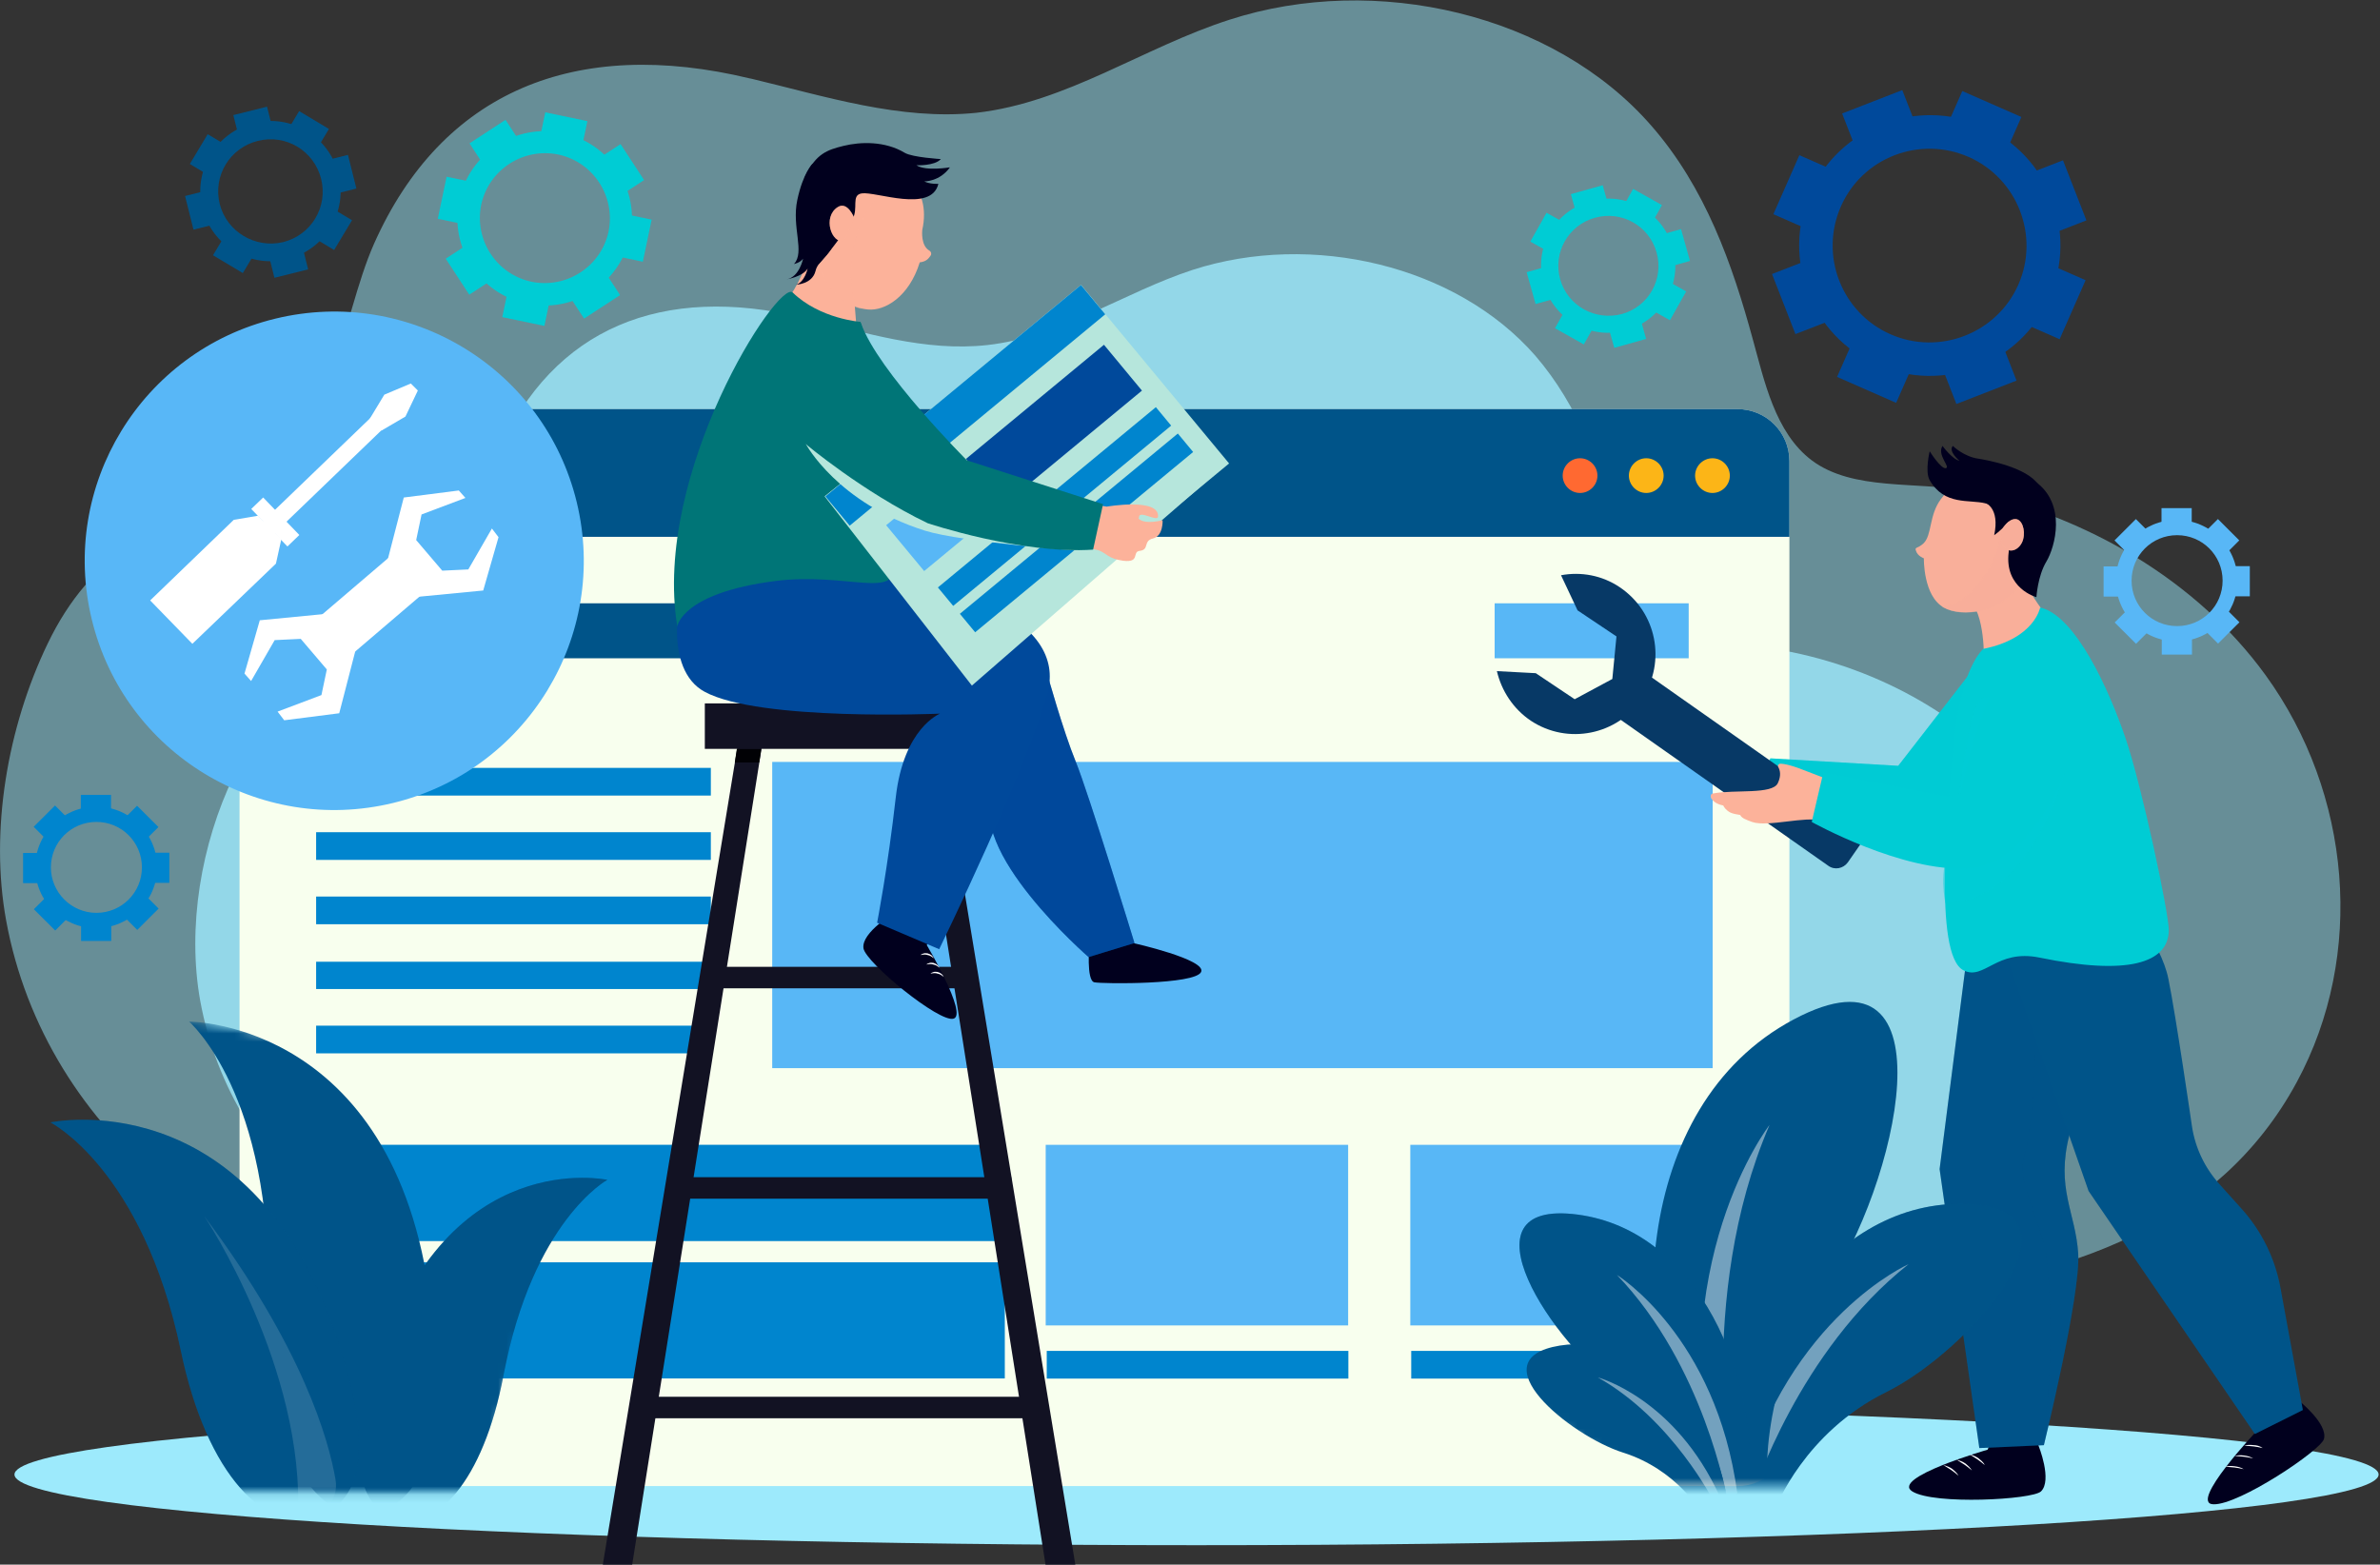 <?xml version="1.0" encoding="UTF-8"?>
<svg xmlns="http://www.w3.org/2000/svg" width="289" height="190" viewBox="0 0 289 190" fill="none">
  <rect x="0" y="0" width="289" height="190" fill="#333333" stroke="none"/>
  <g clip-path="url(#clip0_122_3946)">
    <path d="M145.294 187.64C224.567 187.64 288.83 183.798 288.83 179.058C288.83 174.319 224.567 170.477 145.294 170.477C66.021 170.477 1.758 174.319 1.758 179.058C1.758 183.798 66.021 187.64 145.294 187.64Z" fill="#9DEAFC"></path>
    <path opacity="0.5" d="M91.134 9.532H91.084C69.882 4.413 53.655 11.088 45.416 29.606C41.346 38.79 40.593 53.645 29.791 58.763C18.989 63.882 11.152 66.994 5.776 78.185C0.903 88.322 -1.258 100.868 0.752 111.809C5.475 137.554 29.087 156.925 57.624 156.925C95.304 156.925 133.034 156.925 170.715 156.925C205.581 156.925 260.042 166.209 278.882 131.431C287.272 115.924 285.513 96.352 275.114 81.999C266.824 70.557 253.36 62.577 238.84 59.617C232.761 58.412 225.024 59.667 220 55.903C215.529 52.54 214.223 46.167 212.866 41.299C210.354 32.065 207.088 22.781 200.507 15.253C188.701 1.703 167.047 -3.366 149.262 2.406C138.812 5.768 129.568 12.443 118.565 13.697C109.321 14.651 100.177 11.69 91.134 9.532Z" fill="#9DEAFC"></path>
    <path opacity="0.8" d="M97.616 38.586C97.566 38.536 97.566 38.536 97.616 38.586C80.383 34.421 67.17 39.841 60.539 54.846C57.223 62.273 56.62 74.368 47.878 78.483C39.086 82.649 32.756 85.158 28.385 94.241C24.416 102.472 22.708 112.609 24.315 121.542C28.134 142.419 47.325 158.177 70.486 158.177C101.082 158.177 131.679 158.177 162.275 158.177C190.61 158.177 234.771 165.705 250.044 137.501C256.877 124.954 255.42 109.046 246.98 97.353C240.248 88.069 229.346 81.595 217.539 79.186C212.616 78.182 206.285 79.236 202.216 76.175C198.599 73.465 197.493 68.296 196.438 64.331C194.378 56.854 191.716 49.326 186.44 43.203C176.845 32.213 159.311 28.098 144.842 32.765C136.401 35.525 128.865 40.895 119.922 41.898C112.336 42.752 104.901 40.343 97.616 38.586Z" fill="#9DEAFC"></path>
    <path d="M35.416 180.462H210.955C214.472 180.462 217.286 177.651 217.286 174.138V56.003C217.286 52.49 214.472 49.68 210.955 49.68H35.416C31.899 49.68 29.086 52.49 29.086 56.003V174.138C29.086 177.651 31.899 180.462 35.416 180.462Z" fill="#F8FFEE"></path>
    <path d="M29.086 65.187V56.003C29.086 52.49 31.899 49.68 35.416 49.68H210.955C214.472 49.68 217.286 52.49 217.286 56.003V65.187H29.086Z" fill="#005489"></path>
    <path d="M205.832 57.756C205.832 58.91 206.787 59.864 207.942 59.864C209.098 59.864 210.052 58.91 210.052 57.756C210.052 56.602 209.098 55.648 207.942 55.648C206.787 55.648 205.832 56.602 205.832 57.756Z" fill="#FCB517"></path>
    <path d="M197.793 57.756C197.793 58.91 198.748 59.864 199.903 59.864C201.059 59.864 202.013 58.91 202.013 57.756C202.013 56.602 201.059 55.648 199.903 55.648C198.748 55.648 197.793 56.602 197.793 57.756Z" fill="#FCB517"></path>
    <path d="M189.754 57.756C189.754 58.91 190.708 59.864 191.864 59.864C193.02 59.864 193.974 58.91 193.974 57.756C193.974 56.602 193.02 55.648 191.864 55.648C190.708 55.648 189.754 56.602 189.754 57.756Z" fill="#FF6931"></path>
    <path d="M181.492 79.938H205.055V73.263H181.492V79.938Z" fill="#58B7F6"></path>
    <path d="M95.902 79.938H119.465V73.263H95.902V79.938Z" fill="#FF6931"></path>
    <path d="M38.387 96.609H86.316V93.247H38.387V96.609Z" fill="#0085CE"></path>
    <path d="M38.387 104.422H86.316V101.059H38.387V104.422Z" fill="#0085CE"></path>
    <path d="M38.387 112.234H86.316V108.872H38.387V112.234Z" fill="#0085CE"></path>
    <path d="M38.387 120.102H86.316V116.789H38.387V120.102Z" fill="#0085CE"></path>
    <path d="M38.387 127.914H86.316V124.552H38.387V127.914Z" fill="#0085CE"></path>
    <path d="M45.299 150.711H122.016V139.018H45.299V150.711Z" fill="#0085CE"></path>
    <path d="M38.412 167.391H122.012V153.289H38.412V167.391Z" fill="#0085CE"></path>
    <path d="M67.141 79.938H90.703V73.263H67.141V79.938Z" fill="#005489"></path>
    <path d="M38.426 79.938H61.988V73.263H38.426V79.938Z" fill="#FF6931"></path>
    <path d="M93.769 129.711H207.965V92.524L93.769 92.524V129.711Z" fill="#58B7F6"></path>
    <path d="M207.988 164.047H171.363V167.409H207.988V164.047Z" fill="#0085CE"></path>
    <path d="M171.251 160.953H207.977V139.022H171.251V160.953Z" fill="#58B7F6"></path>
    <path d="M163.731 164.047H127.105V167.409H163.731V164.047Z" fill="#0085CE"></path>
    <path d="M126.978 160.953H163.703V139.022H126.978V160.953Z" fill="#58B7F6"></path>
    <path d="M243.16 171.828L241.351 176.044C241.351 176.044 229.545 179.456 232.207 181.112C234.87 182.768 246.777 182.116 247.832 181.112C249.239 179.757 247.531 175.542 247.531 175.542L247.33 171.828H243.16Z" fill="#01001E"></path>
    <path d="M273.502 169.123L274.105 173.69C274.105 173.69 265.665 182.623 268.78 182.673C271.895 182.774 281.842 176.099 282.194 174.744C282.696 172.887 279.129 170.077 279.129 170.077L277.07 167.016L273.502 169.123Z" fill="#01001E"></path>
    <path d="M242.103 70.205L244.112 67.094C244.112 67.094 246.976 73.668 249.136 75.224C251.297 76.779 240.897 80.443 240.897 80.443C240.897 80.443 241.148 74.32 238.938 72.715C236.777 71.159 242.103 70.205 242.103 70.205Z" fill="#F9AF9A"></path>
    <path d="M239.241 112.914L235.523 141.971L240.346 175.846L248.184 175.495C248.184 175.495 252.655 157.278 252.354 152.259C252.052 147.241 249.591 144.33 251.299 137.756C254.163 126.815 250.646 113.516 250.646 113.516L239.241 112.914Z" fill="#005489"></path>
    <path opacity="0.15" d="M239.241 112.914L235.523 141.971L240.346 175.846L248.184 175.495C248.184 175.495 252.655 157.278 252.354 152.259C252.052 147.241 249.591 144.33 251.299 137.756C254.163 126.815 250.646 113.516 250.646 113.516L239.241 112.914Z" fill="#005489"></path>
    <path opacity="0.15" d="M245.773 140.47C248.185 131.638 246.527 114.625 246.527 114.625L252.405 126.569C252.505 130.182 252.254 134.097 251.3 137.76C249.592 144.334 252.053 147.245 252.355 152.264C252.656 157.282 248.185 175.499 248.185 175.499L247.532 175.549C249.541 170.932 249.039 154.723 248.386 151.963C247.13 146.492 244.919 143.582 245.773 140.47Z" fill="#005489"></path>
    <path d="M241.051 108.648L253.611 144.631L273.807 174.14L279.635 171.229L276.922 156.424C276.269 152.811 274.611 149.449 272.149 146.739L269.487 143.778C267.728 141.821 266.573 139.412 266.171 136.802C266.171 136.802 264.211 123.302 263.307 118.886C262.453 114.47 257.731 108.749 257.731 108.749H241.051V108.648Z" fill="#005489"></path>
    <path d="M241.953 86.822L240.546 80.047L230.498 92.995L214.974 92.091L213.266 96.206L231.804 100.171L242.405 93.898L241.953 86.822Z" fill="#00CCD4"></path>
    <path opacity="0.2" d="M241.953 86.822L240.546 80.047L230.498 92.995L214.974 92.091L213.266 96.206L231.804 100.171L242.405 93.898L241.953 86.822Z" fill="#00CCD4"></path>
    <path d="M247.729 73.773C247.729 73.773 247.076 77.537 240.846 78.792C240.846 78.792 238.083 80.95 237.229 90.334C236.576 97.31 234.667 115.979 238.435 117.836C240.947 119.09 242.404 115.226 247.629 116.28C258.33 118.488 263.304 116.983 263.354 112.968C263.354 110.81 260.088 95.504 258.129 89.732C256.17 83.911 252.05 74.727 247.729 73.773Z" fill="#00CCD4"></path>
    <path d="M222.009 105.136L195.885 86.768C195.131 86.216 194.93 85.212 195.483 84.409L197.191 81.95C197.743 81.197 198.748 80.997 199.552 81.549L225.677 99.916C226.431 100.468 226.632 101.472 226.079 102.275L224.371 104.734C223.818 105.487 222.763 105.688 222.009 105.136Z" fill="#073966"></path>
    <path d="M186.488 81.749L191.211 84.911L195.783 82.452L196.285 77.283L191.562 74.121L189.553 69.855C191.964 69.404 194.527 69.855 196.687 71.311C201.158 74.322 202.364 80.344 199.4 84.81C196.386 89.277 190.357 90.481 185.885 87.52C183.725 86.065 182.318 83.857 181.766 81.498L186.488 81.749Z" fill="#073966"></path>
    <path opacity="0.55" d="M243.962 99.965L247.429 93.842L250.845 93.391C250.845 93.391 246.776 109.651 236.225 109.651C236.225 109.651 235.371 106.087 236.828 102.223C238.235 98.259 243.962 99.965 243.962 99.965Z" fill="#00CCD4"></path>
    <path d="M243.559 57.81C240.696 56.757 238.083 57.359 235.672 60.621C234.215 62.578 234.617 64.987 233.562 65.991C232.858 66.643 232.456 66.392 232.657 66.894C232.858 67.546 233.612 67.797 233.612 67.797C233.612 67.797 233.511 72.364 236.023 73.769C238.234 75.024 243.157 74.321 245.368 71.109C246.624 69.102 250.091 60.32 243.559 57.81Z" fill="#F9AF9A"></path>
    <path opacity="0.5" d="M243.561 57.811C242.757 57.51 242.004 57.359 241.25 57.359C245.219 60.17 242.456 67.647 241.351 69.354C239.894 71.562 238.085 73.519 235.824 73.669C235.874 73.72 235.925 73.77 235.975 73.77C238.186 75.025 242.607 74.472 245.119 71.311C246.626 69.454 250.092 60.32 243.561 57.811Z" fill="#F9AF9A"></path>
    <path d="M244.819 65.34C244.819 65.34 244.618 61.977 241.101 61.124C239.092 60.622 236.127 61.425 234.319 58.314C233.716 57.26 234.319 54.801 234.319 54.801C234.319 54.801 235.675 56.959 236.278 56.858C236.881 56.708 235.173 55.252 235.876 54.148C235.876 54.148 237.032 55.754 237.936 55.955C237.936 55.955 236.529 54.801 237.132 54.148C237.132 54.148 238.438 55.453 240.247 55.704C241.202 55.855 246.075 56.708 247.532 58.866C248.939 60.923 249.19 62.228 248.537 64.336C247.884 66.444 244.819 65.34 244.819 65.34Z" fill="#01001E"></path>
    <path d="M242.004 59.268C242.004 59.268 244.566 61.476 243.913 67.047C243.36 71.463 247.279 72.517 247.279 72.517C247.279 72.517 247.43 69.958 248.485 68.201C249.54 66.445 250.997 61.225 247.128 58.465C244.566 56.659 242.004 59.268 242.004 59.268Z" fill="#01001E"></path>
    <path d="M241.55 59.07L241.098 61.078C241.098 61.078 242.856 61.68 242.153 64.992C242.153 64.992 244.966 63.035 245.217 60.676C245.418 58.87 245.519 59.723 245.519 59.723L241.55 59.07Z" fill="#01001E"></path>
    <path d="M243.208 64.135C243.208 64.135 243.861 63.031 244.715 63.031C245.519 63.031 245.971 64.336 245.67 65.49C245.369 66.695 243.861 67.648 242.957 65.892" fill="#F9AF9A"></path>
    <path opacity="0.5" d="M243.208 64.135C243.208 64.135 243.861 63.031 244.715 63.031C245.519 63.031 245.971 64.336 245.67 65.49C245.369 66.695 243.861 67.648 242.957 65.892" fill="#F9AF9A"></path>
    <path opacity="0.55" d="M241.098 86.57C241.098 86.57 242.052 84.813 241.5 84.713C240.796 84.562 240.294 84.713 239.49 87.172C238.887 89.029 237.832 96.908 237.832 96.908L241.098 86.57Z" fill="#00CCD4"></path>
    <path d="M207.992 96.356C210.654 95.854 215.226 96.506 215.879 95.101C216.331 94.147 216.13 93.495 215.929 93.144C215.829 92.943 215.98 92.742 216.181 92.742C216.683 92.742 217.638 92.943 219.497 93.696C220.451 94.047 222.461 94.85 222.461 94.85C222.461 94.85 222.863 100.27 221.104 99.668C219.346 99.066 214.623 100.471 212.764 99.818C211.96 99.517 211.508 99.367 211.307 98.965C210.956 98.915 210.403 98.815 210.102 98.664C209.549 98.363 209.348 98.012 209.248 97.811C208.444 97.66 208.042 97.309 207.791 96.958C207.69 96.757 207.69 96.406 207.992 96.356Z" fill="#FCB29A"></path>
    <path d="M252.053 85.866C251.249 81.701 243.412 80.948 241.553 84.762C241.402 85.013 241.302 85.314 241.151 85.665C239.493 89.63 237.936 97.007 237.936 97.007L221.407 93.795L220 99.817C220 99.817 231.053 105.99 239.041 105.438C247.029 104.836 251.3 92.992 251.953 90.332C252.154 89.128 252.355 87.472 252.053 85.866Z" fill="#00CCD4"></path>
    <path d="M274.761 175.845C274.359 175.745 274.007 175.695 273.656 175.644C273.304 175.594 272.902 175.594 272.5 175.544C272.902 175.444 273.254 175.444 273.656 175.494C274.007 175.494 274.409 175.594 274.761 175.845Z" fill="white"></path>
    <path d="M273.605 177.103C273.203 177.003 272.851 176.952 272.499 176.902C272.148 176.852 271.746 176.852 271.344 176.802C271.746 176.702 272.097 176.702 272.499 176.752C272.901 176.802 273.253 176.902 273.605 177.103Z" fill="white"></path>
    <path d="M272.448 178.408C272.046 178.307 271.695 178.257 271.343 178.207C270.991 178.157 270.589 178.157 270.188 178.107C270.589 178.006 270.941 178.006 271.343 178.056C271.745 178.107 272.147 178.207 272.448 178.408Z" fill="white"></path>
    <path d="M241 177.906C240.698 177.655 240.397 177.405 240.095 177.204C239.794 177.003 239.442 176.802 239.141 176.602C239.543 176.702 239.894 176.852 240.196 177.053C240.497 177.304 240.849 177.555 241 177.906Z" fill="white"></path>
    <path d="M239.445 178.563C239.143 178.312 238.842 178.061 238.54 177.86C238.239 177.659 237.887 177.459 237.586 177.258C237.988 177.358 238.34 177.509 238.641 177.709C238.942 177.96 239.244 178.211 239.445 178.563Z" fill="white"></path>
    <path d="M237.835 179.211C237.534 178.96 237.233 178.709 236.931 178.509C236.63 178.308 236.278 178.107 235.977 177.906C236.378 178.007 236.73 178.157 237.032 178.358C237.333 178.609 237.634 178.86 237.835 179.211Z" fill="white"></path>
    <path d="M90.13 87.169L73.199 189.998H76.766L93.094 86.969L90.13 87.169Z" fill="#121223"></path>
    <path d="M113.644 87.169L130.575 189.998H126.957L110.68 86.969L113.644 87.169Z" fill="#121223"></path>
    <path d="M86.076 120.016H118.531V117.406H86.076V120.016Z" fill="#121223"></path>
    <path d="M81.755 145.562H122.801V142.953H81.755V145.562Z" fill="#121223"></path>
    <path d="M77.523 172.227H126.406V169.617H77.523V172.227Z" fill="#121223"></path>
    <path d="M89.227 92.586H92.191L92.442 90.93H89.478L89.227 92.586Z" fill="#010105"></path>
    <path d="M85.586 90.938H124.723V85.417H85.586V90.938Z" fill="#121223"></path>
    <path d="M132.283 114.669C132.283 114.669 131.881 119.086 132.885 119.286C133.89 119.487 145.144 119.587 145.847 118.032C146.551 116.526 137.608 114.519 137.608 114.519L136.804 112.812L132.283 114.669Z" fill="#01001E"></path>
    <path d="M127.158 81.797C127.158 81.797 129.067 88.672 130.624 92.486C132.182 96.3 137.759 114.517 137.759 114.517L132.182 116.224C132.182 116.224 117.009 103.075 120.727 96.1C124.445 89.124 127.158 81.797 127.158 81.797Z" fill="#00499B"></path>
    <path opacity="0.38" d="M127.158 81.797C127.158 81.797 129.067 88.672 130.624 92.486C132.182 96.3 137.759 114.517 137.759 114.517L132.182 116.224C132.182 116.224 117.009 103.075 120.727 96.1C124.445 89.124 127.158 81.797 127.158 81.797Z" fill="#00499B"></path>
    <path d="M108.77 110.75C108.77 110.75 104.55 113.209 104.851 115.166C105.153 116.923 114.096 124.25 115.804 123.698C117.512 123.146 112.538 114.765 112.538 114.765L113.442 112.908L108.77 110.75Z" fill="#01001E"></path>
    <path d="M101.385 25.844L98.27 28.303C98.27 28.303 98.923 32.117 95.256 36.884C93.045 39.745 103.997 39.695 103.997 39.695L103.545 33.974L101.385 25.844Z" fill="#FCB29A"></path>
    <path d="M89.678 67.893C87.166 68.344 85.558 68.244 83.8 70.151C82.242 71.857 80.534 81.292 85.558 84.002C92.19 87.615 114.145 86.662 114.145 86.662C114.145 86.662 109.724 88.368 108.769 96.849C107.815 105.331 106.508 112.055 106.508 112.055L114.044 115.267C114.044 115.267 125.047 92.684 127.258 83.852C128.162 80.288 126.454 75.722 117.963 72.66C111.13 70.201 96.109 66.688 89.678 67.893Z" fill="#00499B"></path>
    <path d="M106.259 55.954L106.108 59.115L106.158 62.779C106.158 62.779 99.526 54.297 98.773 50.333C98.27 47.874 106.259 55.954 106.259 55.954Z" fill="#007577"></path>
    <path d="M104.952 19.967C109.072 19.465 113.191 22.576 111.986 27.946C111.986 28.047 111.785 29.853 112.89 30.455C113.091 30.606 113.141 30.857 112.991 31.058C112.739 31.409 112.488 31.76 111.684 31.861C110.378 36.076 107.414 37.782 105.404 37.582C101.285 37.23 99.024 32.714 98.572 28.649C98.019 23.63 101.134 20.469 104.952 19.967Z" fill="#FCB29A"></path>
    <path opacity="0.35" d="M104.953 19.963C106.209 19.813 109.424 20.014 110.278 21.569C106.912 22.372 104.199 26.236 103.596 30.502C103.395 31.807 102.793 36.424 104.651 37.528C100.984 36.775 98.924 32.51 98.522 28.695C98.02 23.627 101.135 20.465 104.953 19.963Z" fill="#FCB29A"></path>
    <path d="M107.112 49.677L104.499 39.088C104.499 39.088 99.576 38.737 96.26 35.525C94.552 33.819 79.178 57.456 82.243 76.074C82.243 76.074 82.745 72.009 94.15 70.554C102.741 69.45 109.222 72.913 108.418 68.446C107.413 62.625 107.112 49.677 107.112 49.677Z" fill="#007577"></path>
    <path d="M118.014 83.254L148.812 56.455L130.976 35.578L100.129 60.269L118.014 83.254Z" fill="#B6E6DC"></path>
    <path d="M131.272 34.595L100.238 60.266L118.214 81.95L149.248 56.279L131.272 34.595Z" fill="#B6E6DC"></path>
    <path d="M131.26 34.611L100.227 60.281L103.175 63.837L134.208 38.167L131.26 34.611Z" fill="#0085CE"></path>
    <path d="M134.052 41.867L117.297 55.727L121.911 61.292L138.666 47.433L134.052 41.867Z" fill="#00499B"></path>
    <path d="M140.354 49.443L113.887 71.336L115.745 73.578L142.213 51.684L140.354 49.443Z" fill="#0085CE"></path>
    <path d="M143.022 52.646L116.555 74.539L118.413 76.781L144.881 54.888L143.022 52.646Z" fill="#0085CE"></path>
    <path d="M116.196 56.675L107.605 63.781L112.22 69.347L120.81 62.241L116.196 56.675Z" fill="#58B7F6"></path>
    <path d="M129.668 65.135L129.869 63.228L131.527 61.07L134.391 61.522C134.391 61.522 140.771 60.418 140.62 62.726C140.57 63.429 138.36 61.923 138.309 62.777C138.309 62.827 138.309 62.877 138.259 62.977C138.611 63.329 139.364 63.58 141.173 63.178C141.173 63.178 141.273 65.085 140.017 65.386C138.761 65.687 139.616 66.741 138.41 66.892C137.405 66.992 138.51 68.347 136.4 68.096C134.541 67.845 134.391 67.193 133.436 66.842L130.07 65.988L129.668 65.135Z" fill="#FCB29A"></path>
    <path d="M103.394 48.977L97.867 53.945C97.867 53.945 101.685 61.071 112.286 64.433C116.958 65.889 131.779 66.943 131.779 66.943L124.494 62.225L103.394 48.977Z" fill="#B6E6DC"></path>
    <path d="M97.868 53.946C97.868 53.946 104.801 59.768 112.639 63.532C112.639 63.532 123.993 67.346 132.735 66.743L133.941 61.223L117.412 55.904C117.412 55.904 106.56 45.064 104.55 39.242C104.55 39.242 97.416 43.458 97.868 53.946Z" fill="#007577"></path>
    <path d="M103.493 26.644C104.297 25.339 103.292 23.683 104.649 23.482C106.357 23.231 113.089 25.891 113.943 22.328C113.943 22.328 112.888 22.378 112.235 22.027C112.235 22.027 114.094 22.077 115.35 20.32C115.35 20.32 112.436 20.822 111.281 20.069C111.281 20.069 113.491 20.17 114.245 19.317C114.245 19.317 110.828 19.116 109.874 18.564C107.462 17.108 104.498 17.209 102.438 17.711C100.378 18.212 99.122 18.714 97.866 21.224C96.761 23.432 99.374 32.114 99.374 32.114C99.374 32.114 101.534 29.805 103.493 26.644Z" fill="#01001E"></path>
    <path d="M101.135 21.624L98.673 19.867C98.673 19.867 97.517 20.971 96.814 24.284C96.111 27.596 97.769 30.607 96.412 32.062C96.412 32.062 97.166 31.912 97.517 31.41C97.517 31.41 97.065 33.668 95.508 33.919C95.508 33.919 97.467 33.618 98.07 32.614C98.07 32.614 97.718 34.27 96.663 34.571C96.663 34.571 98.623 34.521 99.025 32.915C99.376 31.36 101.285 31.209 101.989 27.295C102.592 23.33 101.135 21.624 101.135 21.624Z" fill="#01001E"></path>
    <path d="M103.746 26.494C103.746 26.494 102.942 24.386 101.736 25.139C99.827 26.343 100.983 29.656 102.49 29.254" fill="#FCB29A"></path>
    <path opacity="0.35" d="M103.746 26.494C103.746 26.494 102.942 24.386 101.736 25.139C99.827 26.343 100.983 29.656 102.49 29.254" fill="#FCB29A"></path>
    <path d="M47.731 97.509C63.991 93.568 73.974 77.207 70.028 60.965C66.083 44.723 49.704 34.752 33.444 38.693C17.185 42.633 7.202 58.995 11.147 75.236C15.093 91.478 31.472 101.45 47.731 97.509Z" fill="#58B7F7"></path>
    <path d="M59.731 64.18L56.867 69.148L53.702 69.298L50.537 65.585L51.19 62.473L56.516 60.466L55.712 59.562L49.03 60.416L47.07 67.994L50.889 72.46L58.676 71.707L60.535 65.233L59.731 64.18Z" fill="white"></path>
    <path d="M34.511 87.468L41.193 86.615L43.152 79.037L39.334 74.57L31.546 75.323L29.688 81.797L30.491 82.7L33.355 77.732L36.52 77.581L39.685 81.295L39.032 84.406L33.707 86.414L34.511 87.468Z" fill="white"></path>
    <path d="M38.801 74.891L42.719 79.469L51.846 71.675L47.928 67.097L38.801 74.891Z" fill="white"></path>
    <path d="M30.509 61.807L34.902 66.359L36.349 64.966L31.956 60.413L30.509 61.807Z" fill="white"></path>
    <path d="M31.347 62.625L34.16 65.486L33.507 68.446L23.359 78.182L18.234 72.913L28.383 63.127L31.347 62.625Z" fill="white"></path>
    <path d="M26.359 68.68L27.754 70.125L46.962 51.631L45.567 50.186L26.359 68.68Z" fill="white"></path>
    <path d="M44.91 50.836L46.317 52.291L49.231 50.585L50.738 47.423L49.884 46.57L46.669 47.925L44.91 50.836Z" fill="white"></path>
    <path d="M55.764 24.331C54.559 30.052 58.226 35.673 63.954 36.877C69.681 38.082 75.308 34.418 76.514 28.697C77.719 22.976 74.052 17.355 68.325 16.151C62.597 14.947 56.97 18.61 55.764 24.331ZM58.427 24.883C59.332 20.617 63.502 17.907 67.772 18.761C72.042 19.664 74.755 23.829 73.901 28.095C72.997 32.361 68.827 35.071 64.557 34.218C60.286 33.314 57.573 29.149 58.427 24.883Z" fill="#00CCD4"></path>
    <path d="M65.491 17.079L70.606 18.148L71.326 14.71L66.212 13.641L65.491 17.079Z" fill="#00CCD4"></path>
    <path d="M72.41 19.421L75.269 23.789L78.213 21.867L75.354 17.498L72.41 19.421Z" fill="#00CCD4"></path>
    <path d="M75.688 25.954L74.617 31.063L78.059 31.782L79.13 26.674L75.688 25.954Z" fill="#00CCD4"></path>
    <path d="M73.373 32.894L69 35.75L70.924 38.69L75.298 35.834L73.373 32.894Z" fill="#00CCD4"></path>
    <path d="M66.825 36.14L61.711 35.07L60.99 38.509L66.105 39.578L66.825 36.14Z" fill="#00CCD4"></path>
    <path d="M59.925 33.861L57.066 29.492L54.123 31.415L56.982 35.783L59.925 33.861Z" fill="#00CCD4"></path>
    <path d="M56.601 27.288L57.672 22.18L54.23 21.46L53.159 26.569L56.601 27.288Z" fill="#00CCD4"></path>
    <path d="M58.935 20.348L63.309 17.492L61.384 14.552L57.011 17.408L58.935 20.348Z" fill="#00CCD4"></path>
    <path d="M219.813 23.428C216.296 31.407 219.913 40.792 227.952 44.305C235.94 47.818 245.335 44.205 248.852 36.175C252.368 28.145 248.751 18.811 240.713 15.298C232.724 11.835 223.33 15.449 219.813 23.428ZM223.531 25.084C226.143 19.112 233.126 16.452 239.055 19.062C244.983 21.672 247.696 28.647 245.084 34.569C242.471 40.491 235.488 43.201 229.559 40.591C223.631 37.982 220.918 31.056 223.531 25.084Z" fill="#00499B"></path>
    <path d="M236.176 15.834L243.352 18.984L245.454 14.206L238.279 11.056L236.176 15.834Z" fill="#00499B"></path>
    <path d="M245.637 21.36L248.48 28.656L253.35 26.763L250.506 19.467L245.637 21.36Z" fill="#00499B"></path>
    <path d="M248.466 31.926L245.312 39.094L250.096 41.194L253.25 34.027L248.466 31.926Z" fill="#00499B"></path>
    <path d="M242.968 41.355L235.664 44.195L237.56 49.059L244.863 46.219L242.968 41.355Z" fill="#00499B"></path>
    <path d="M232.351 44.142L225.176 40.992L223.073 45.77L230.248 48.921L232.351 44.142Z" fill="#00499B"></path>
    <path d="M222.886 38.678L220.043 31.383L215.174 33.276L218.017 40.572L222.886 38.678Z" fill="#00499B"></path>
    <path d="M220.124 28.113L223.277 20.945L218.494 18.845L215.34 26.012L220.124 28.113Z" fill="#00499B"></path>
    <path d="M225.583 18.645L232.887 15.805L230.991 10.941L223.687 13.781L225.583 18.645Z" fill="#00499B"></path>
    <path d="M24.576 25.288C25.732 29.855 30.354 32.615 34.926 31.46C39.498 30.306 42.261 25.689 41.105 21.122C39.95 16.556 35.328 13.796 30.756 14.95C26.234 16.104 23.421 20.721 24.576 25.288ZM26.686 24.786C25.832 21.373 27.892 17.961 31.308 17.108C34.725 16.255 38.141 18.312 38.995 21.725C39.849 25.137 37.789 28.55 34.373 29.403C31.007 30.206 27.54 28.148 26.686 24.786Z" fill="#005489"></path>
    <path d="M29.015 16.703L33.109 15.679L32.427 12.953L28.333 13.976L29.015 16.703Z" fill="#005489"></path>
    <path d="M34.877 15.902L38.496 18.07L39.943 15.66L36.324 13.491L34.877 15.902Z" fill="#005489"></path>
    <path d="M39.523 19.488L40.547 23.578L43.276 22.896L42.252 18.806L39.523 19.488Z" fill="#005489"></path>
    <path d="M40.331 25.299L38.16 28.914L40.573 30.36L42.744 26.744L40.331 25.299Z" fill="#005489"></path>
    <path d="M36.735 29.985L32.641 31.008L33.323 33.734L37.417 32.711L36.735 29.985Z" fill="#005489"></path>
    <path d="M30.932 30.754L27.312 28.586L25.865 30.996L29.485 33.164L30.932 30.754Z" fill="#005489"></path>
    <path d="M26.224 27.206L25.199 23.117L22.47 23.799L23.494 27.889L26.224 27.206Z" fill="#005489"></path>
    <path d="M25.462 21.357L27.633 17.742L25.22 16.296L23.049 19.912L25.462 21.357Z" fill="#005489"></path>
    <path d="M256.926 70.51C256.926 74.575 260.242 77.887 264.311 77.887C268.381 77.887 271.696 74.575 271.696 70.51C271.696 66.445 268.381 63.133 264.311 63.133C260.242 63.133 256.926 66.445 256.926 70.51ZM258.835 70.51C258.835 67.449 261.297 64.99 264.361 64.99C267.426 64.99 269.888 67.449 269.888 70.51C269.888 73.571 267.426 76.03 264.361 76.03C261.297 76.03 258.835 73.571 258.835 70.51Z" fill="#58B7F6"></path>
    <path d="M262.469 64.164H266.137V61.705H262.469V64.164Z" fill="#58B7F6"></path>
    <path d="M267.579 64.769L270.172 67.359L271.913 65.621L269.319 63.03L267.579 64.769Z" fill="#58B7F6"></path>
    <path d="M270.73 68.751V72.414H273.192V68.751H270.73Z" fill="#58B7F6"></path>
    <path d="M270.191 73.824L267.598 76.414L269.338 78.153L271.932 75.562L270.191 73.824Z" fill="#58B7F6"></path>
    <path d="M266.168 77.031H262.5V79.49H266.168V77.031Z" fill="#58B7F6"></path>
    <path d="M261.117 76.442L258.523 73.852L256.783 75.59L259.376 78.181L261.117 76.442Z" fill="#58B7F6"></path>
    <path d="M257.898 72.445V68.781H255.437V72.445H257.898Z" fill="#58B7F6"></path>
    <path d="M258.504 67.364L261.098 64.773L259.357 63.035L256.764 65.625L258.504 67.364Z" fill="#58B7F6"></path>
    <path d="M4.27 105.33C4.27 109.395 7.585 112.708 11.655 112.708C15.724 112.708 19.09 109.395 19.09 105.33C19.09 101.265 15.774 97.953 11.705 97.953C7.636 97.953 4.27 101.215 4.27 105.33ZM6.179 105.33C6.179 102.269 8.64 99.81 11.705 99.81C14.77 99.81 17.232 102.269 17.232 105.33C17.232 108.392 14.77 110.851 11.705 110.851C8.64 110.851 6.179 108.341 6.179 105.33Z" fill="#0085CE"></path>
    <path d="M9.813 98.984H13.48V96.525H9.813V98.984Z" fill="#0085CE"></path>
    <path d="M14.903 99.581L17.496 102.172L19.237 100.433L16.643 97.843L14.903 99.581Z" fill="#0085CE"></path>
    <path d="M18.102 103.547V107.211H20.563V103.547H18.102Z" fill="#0085CE"></path>
    <path d="M17.519 108.597L14.926 111.188L16.666 112.926L19.26 110.336L17.519 108.597Z" fill="#0085CE"></path>
    <path d="M13.511 111.805H9.844V114.264H13.511V111.805Z" fill="#0085CE"></path>
    <path d="M8.445 111.262L5.852 108.672L4.111 110.411L6.704 113.001L8.445 111.262Z" fill="#0085CE"></path>
    <path d="M5.266 107.242L5.266 103.578H2.804L2.804 107.242H5.266Z" fill="#0085CE"></path>
    <path d="M5.829 102.145L8.422 99.555L6.681 97.816L4.088 100.406L5.829 102.145Z" fill="#0085CE"></path>
    <path d="M187.443 34.474C188.649 38.789 193.17 41.349 197.491 40.094C201.811 38.89 204.374 34.373 203.118 30.057C201.912 25.741 197.39 23.182 193.07 24.436C188.749 25.641 186.187 30.158 187.443 34.474ZM189.452 33.922C188.548 30.71 190.407 27.347 193.673 26.444C196.888 25.541 200.254 27.397 201.158 30.66C202.063 33.871 200.204 37.234 196.938 38.137C193.673 38.99 190.357 37.133 189.452 33.922Z" fill="#00CCD4"></path>
    <path d="M191.464 26.137L195.334 25.055L194.616 22.494L190.746 23.576L191.464 26.137Z" fill="#00CCD4"></path>
    <path d="M197.003 25.259L200.506 27.227L201.811 24.908L198.308 22.94L197.003 25.259Z" fill="#00CCD4"></path>
    <path d="M201.563 28.54L202.646 32.406L205.211 31.689L204.127 27.823L201.563 28.54Z" fill="#00CCD4"></path>
    <path d="M202.429 34.087L200.459 37.586L202.78 38.89L204.75 35.391L202.429 34.087Z" fill="#00CCD4"></path>
    <path d="M199.169 38.597L195.299 39.68L196.017 42.241L199.887 41.158L199.169 38.597Z" fill="#00CCD4"></path>
    <path d="M193.626 39.507L190.123 37.539L188.818 39.857L192.321 41.825L193.626 39.507Z" fill="#00CCD4"></path>
    <path d="M189.027 36.202L187.943 32.336L185.379 33.053L186.463 36.919L189.027 36.202Z" fill="#00CCD4"></path>
    <path d="M188.145 30.64L190.115 27.141L187.794 25.837L185.824 29.336L188.145 30.64Z" fill="#00CCD4"></path>
    <mask id="mask0_122_3946" style="mask-type:luminance" maskUnits="userSpaceOnUse" x="179" y="115" width="70" height="66">
      <path d="M219.95 180.563H200.657L179.004 166.261C179.004 166.261 183.726 143.627 184.48 142.925C185.234 142.222 199.502 129.575 199.502 129.575L222.512 115.875L234.117 127.568L248.386 146.187L248.938 158.181L219.95 180.563Z" fill="white"></path>
    </mask>
    <g mask="url(#mask0_122_3946)">
      <path d="M215.629 183.074C215.629 183.074 219.096 173.94 229.093 169.022C239.041 164.104 254.867 146.288 238.187 146.188C221.507 146.088 210.756 165.007 210.203 179.711L215.629 183.074Z" fill="#005489"></path>
      <path opacity="0.3" d="M215.629 183.074C215.629 183.074 219.096 173.94 229.093 169.022C239.041 164.104 254.867 146.288 238.187 146.188C221.507 146.088 210.756 165.007 210.203 179.711L215.629 183.074Z" fill="#005489"></path>
      <path opacity="0.45" d="M231.755 153.516C231.755 153.516 217.286 159.889 211.559 180.565L212.865 181.368C212.915 181.418 218.341 164.105 231.755 153.516Z" fill="white"></path>
      <path d="M214.675 181.869C214.675 181.869 212.967 168.821 221.608 156.626C230.25 144.431 237.585 113.266 217.79 123.805C197.996 134.344 197.292 163.601 206.084 181.417L214.675 181.869Z" fill="#005489"></path>
      <path opacity="0.45" d="M214.876 136.602C214.876 136.602 201.814 153.363 208.245 181.517L210.305 181.617C210.355 181.617 205.783 157.679 214.876 136.602Z" fill="white"></path>
      <path d="M207.04 183.074C207.04 183.074 205.08 174.493 196.841 168.922C188.601 163.352 176.745 145.536 191.566 147.493C206.386 149.45 213.671 167.567 212.315 180.766L207.04 183.074Z" fill="#005489"></path>
      <path opacity="0.3" d="M207.04 183.074C207.04 183.074 205.08 174.493 196.841 168.922C188.601 163.352 176.745 145.536 191.566 147.493C206.386 149.45 213.671 167.567 212.315 180.766L207.04 183.074Z" fill="#005489"></path>
      <path opacity="0.45" d="M196.34 154.82C196.34 154.82 208.397 162.248 210.96 181.368L209.704 181.92C209.704 181.92 206.941 165.861 196.34 154.82Z" fill="white"></path>
      <path d="M206.587 183.675C206.587 183.675 203.623 178.455 197.092 176.398C190.611 174.34 179.307 165.056 189.405 163.4C199.503 161.794 207.843 172.182 209.551 181.065L206.587 183.675Z" fill="#005489"></path>
      <path opacity="0.45" d="M194.027 167.266C194.027 167.266 203.422 169.775 208.848 181.769L208.145 182.371C208.095 182.371 203.121 172.384 194.027 167.266Z" fill="white"></path>
    </g>
    <mask id="mask1_122_3946" style="mask-type:luminance" maskUnits="userSpaceOnUse" x="2" y="124" width="77" height="58">
      <path d="M58.728 181.115H24.816L23.007 171.58L12.858 147.692L6.176 139.06C6.176 139.06 0.6 132.937 3.815 132.937C7.031 132.937 16.325 132.937 16.325 132.937L28.081 137.354L20.244 124.055H23.057L40.892 127.016L50.84 137.103L52.448 148.846L58.828 143.025L68.725 140.816H78.221L72.845 150.803L62.797 162.296L58.728 181.115Z" fill="white"></path>
    </mask>
    <g mask="url(#mask1_122_3946)">
      <path d="M47.777 184.276C52.801 186.183 58.679 180.01 61.141 167.012C64.708 148.193 73.751 143.275 73.751 143.275C73.751 143.275 54.459 139.059 46.019 165.155C42.251 176.899 43.306 182.57 47.777 184.276Z" fill="#005489"></path>
      <path opacity="0.22" d="M47.777 184.276C52.801 186.183 58.679 180.01 61.141 167.012C64.708 148.193 73.751 143.275 73.751 143.275C73.751 143.275 54.459 139.059 46.019 165.155C42.251 176.899 43.306 182.57 47.777 184.276Z" fill="#005489"></path>
      <path d="M58.731 153.109C58.731 153.109 48.884 168.918 49.788 184.625C49.788 184.625 49.738 184.625 49.587 184.625C47.377 184.676 45.719 182.668 46.071 180.51C46.673 176.445 49.085 166.81 58.731 153.109Z" fill="#005489"></path>
    </g>
    <mask id="mask2_122_3946" style="mask-type:luminance" maskUnits="userSpaceOnUse" x="2" y="124" width="77" height="58">
      <path d="M58.728 181.115H24.816L23.007 171.58L12.858 147.692L6.176 139.06C6.176 139.06 0.6 132.937 3.815 132.937C7.031 132.937 16.325 132.937 16.325 132.937L28.081 137.354L20.244 124.055H23.057L40.892 127.016L50.84 137.103L52.448 148.846L58.828 143.025L68.725 140.816H78.221L72.845 150.803L62.797 162.296L58.728 181.115Z" fill="white"></path>
    </mask>
    <g mask="url(#mask2_122_3946)">
      <path d="M44.912 183.775C37.929 184.879 32.151 175.344 32.553 157.929C33.156 132.837 22.957 124.055 22.957 124.055C22.957 124.055 48.831 124.004 52.448 159.736C54.056 175.845 51.142 182.821 44.912 183.775Z" fill="#005489"></path>
      <path d="M39.484 140.82C39.484 140.82 47.724 163.755 42.248 183.678C42.248 183.678 42.348 183.728 42.499 183.728C45.312 184.381 47.975 182.273 48.176 179.412C48.528 174.043 48.025 160.995 39.484 140.82Z" fill="#005489"></path>
    </g>
    <mask id="mask3_122_3946" style="mask-type:luminance" maskUnits="userSpaceOnUse" x="2" y="124" width="77" height="58">
      <path d="M58.728 181.115H24.816L23.007 171.58L12.858 147.692L6.176 139.06C6.176 139.06 0.6 132.937 3.815 132.937C7.031 132.937 16.325 132.937 16.325 132.937L28.081 137.354L20.244 124.055H23.057L40.892 127.016L50.84 137.103L52.448 148.846L58.828 143.025L68.725 140.816H78.221L72.845 150.803L62.797 162.296L58.728 181.115Z" fill="white"></path>
    </mask>
    <g mask="url(#mask3_122_3946)">
      <path d="M38.63 184.126C32.401 186.434 25.116 179.258 21.951 164.002C17.329 141.971 6.125 136.3 6.125 136.3C6.125 136.3 29.989 131.181 40.64 161.693C45.413 175.444 44.157 182.118 38.63 184.126Z" fill="#005489"></path>
      <path opacity="0.22" d="M38.63 184.126C32.401 186.434 25.116 179.258 21.951 164.002C17.329 141.971 6.125 136.3 6.125 136.3C6.125 136.3 29.989 131.181 40.64 161.693C45.413 175.444 44.157 182.118 38.63 184.126Z" fill="#005489"></path>
      <path d="M24.812 147.695C24.812 147.695 37.121 166.113 36.167 184.531C36.167 184.531 36.267 184.531 36.418 184.531C39.131 184.531 41.191 182.223 40.739 179.663C39.935 174.946 36.82 163.704 24.812 147.695Z" fill="#246C99"></path>
    </g>
    <path d="M114.596 118.632C114.345 118.432 114.144 118.281 113.842 118.231C113.591 118.13 113.29 118.181 112.988 118.231C113.089 118.13 113.239 118.08 113.39 118.03C113.541 117.98 113.692 118.03 113.842 118.03C114.244 118.13 114.495 118.381 114.596 118.632Z" fill="white"></path>
    <path d="M114.092 117.531C113.841 117.33 113.64 117.179 113.338 117.129C113.087 117.029 112.786 117.079 112.484 117.129C112.585 117.029 112.736 116.979 112.886 116.929C113.037 116.878 113.188 116.929 113.338 116.929C113.69 117.029 113.941 117.23 114.092 117.531Z" fill="white"></path>
    <path d="M113.389 116.375C113.138 116.174 112.937 116.023 112.635 115.973C112.384 115.873 112.083 115.923 111.781 115.973C111.882 115.873 112.032 115.822 112.183 115.772C112.334 115.722 112.485 115.772 112.635 115.772C113.037 115.873 113.288 116.124 113.389 116.375Z" fill="white"></path>
  </g>
  <defs>
    <clipPath id="clip0_122_3946">
      <rect width="288.831" height="190" fill="white"></rect>
    </clipPath>
  </defs>
</svg>
